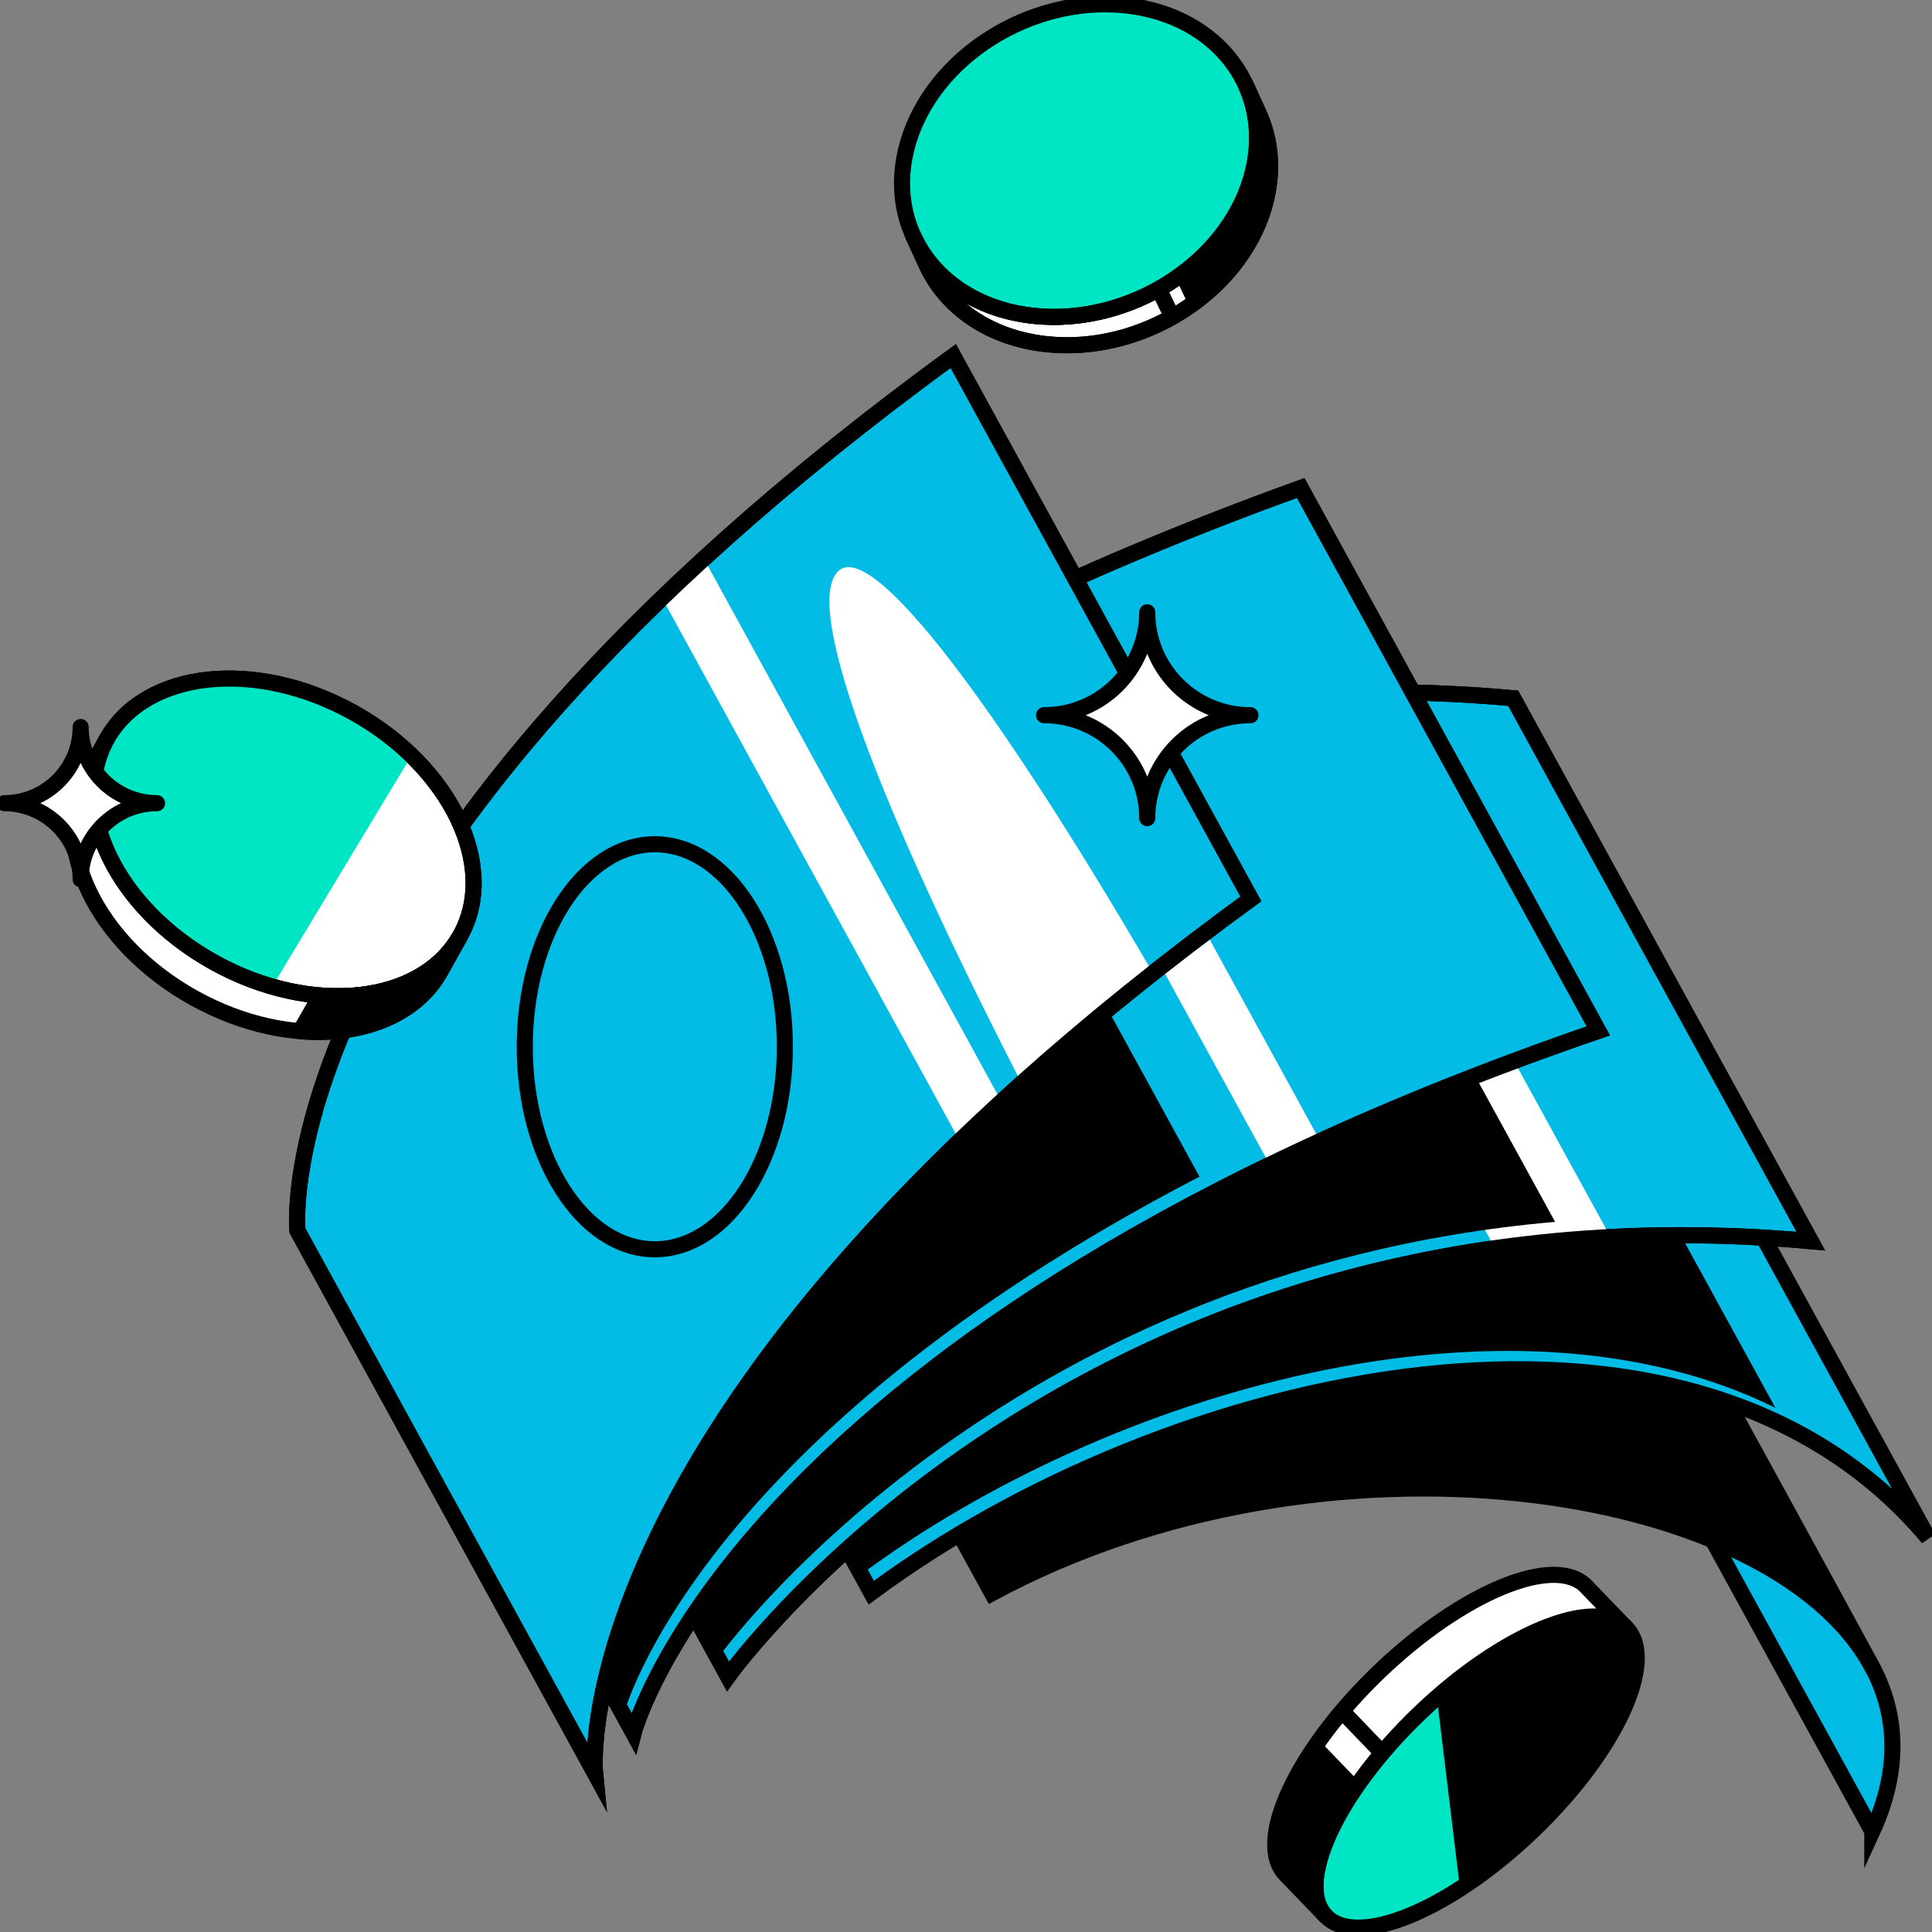 <svg width="120" height="120" viewBox="0 0 120 120" fill="none" xmlns="http://www.w3.org/2000/svg">
<rect x="0" y="0" width="120" height="120" fill="#808080" stroke="none"/>
<g clip-path="url(#clip0_6596_125639)">
<path d="M77.378 5.286L78.182 7.046C78.966 8.753 79.126 10.765 78.515 12.851C76.949 18.175 70.909 21.995 65.024 21.38C61.447 21.005 58.748 19.079 57.536 16.425L56.731 14.665C57.944 17.319 60.642 19.245 64.22 19.619C70.104 20.235 76.144 16.415 77.71 11.091C78.322 9.005 78.161 6.993 77.378 5.286Z" fill="white" stroke="black" stroke-linecap="round" stroke-linejoin="round"/>
<path d="M71.976 17.955L72.812 19.694" stroke="black" stroke-miterlimit="10"/>
<path d="M77.71 11.091C76.975 13.59 75.253 15.757 73.027 17.292L73.864 19.031C76.074 17.501 77.785 15.339 78.515 12.851C79.126 10.765 78.965 8.753 78.182 7.046L77.378 5.286C78.161 6.993 78.322 9.005 77.71 11.091Z" fill="black"/>
<path d="M56.399 8.86C57.965 3.536 64.005 -0.284 69.89 0.332C75.774 0.947 79.277 5.762 77.71 11.091C76.144 16.414 70.104 20.234 64.22 19.619C58.335 19.004 54.833 14.189 56.399 8.86Z" fill="#00E5C4" stroke="black" stroke-linecap="round" stroke-linejoin="round"/>
<path d="M77.378 5.286L78.182 7.046C78.966 8.753 79.126 10.765 78.515 12.851C76.949 18.175 70.909 21.995 65.024 21.38C61.447 21.005 58.748 19.079 57.536 16.425L56.731 14.665C57.944 17.319 60.642 19.245 64.22 19.619C70.104 20.235 76.144 16.415 77.71 11.091C78.322 9.005 78.161 6.993 77.378 5.286Z" stroke="black" stroke-linecap="round" stroke-linejoin="round"/>
<path d="M116.293 113.756C118.047 109.936 117.875 106.474 116.266 103.505C110.027 91.997 97.77 69.761 97.77 69.761C99.391 72.736 99.567 76.203 97.808 80.028L116.293 113.751V113.756Z" fill="#03BCE6" stroke="black" stroke-miterlimit="10"/>
<path d="M43.133 65.23C63.715 54.155 91.506 58.269 97.766 69.761C99.386 72.736 117.876 106.475 116.261 103.505C110.023 91.997 82.21 87.872 61.617 98.952L43.133 65.23Z" fill="black" stroke="black" stroke-miterlimit="10"/>
<path d="M35.629 65.203C54.06 51.544 82.64 46.595 101.28 61.811L119.765 95.533C104.756 77.632 72.545 85.266 54.114 98.925L35.629 65.203Z" fill="#03BCE6" stroke="black" stroke-miterlimit="10"/>
<path d="M93.497 56.851C75.334 48.045 51.646 53.331 35.629 65.203L53.491 97.786C68.822 86.422 93.701 79.231 110.27 87.444L93.502 56.851H93.497Z" fill="black"/>
<path d="M26.729 70.404C26.729 70.404 48.952 39.282 93.989 43.369L112.473 77.091C67.442 73.004 45.213 104.126 45.213 104.126L26.729 70.404Z" fill="#03BCE6" stroke="black" stroke-miterlimit="10"/>
<path d="M74.372 43.803L92.857 77.525C95.163 77.198 97.556 76.963 100.034 76.835L81.549 43.112C79.071 43.241 76.679 43.476 74.372 43.803Z" fill="white"/>
<path d="M96.591 75.893L78.728 43.31C43.926 46.322 26.724 70.404 26.724 70.404L44.586 102.986C44.586 102.986 61.789 78.905 96.591 75.893Z" fill="black"/>
<path d="M26.729 70.404C26.729 70.404 48.952 39.282 93.989 43.369L112.473 77.091C67.442 73.004 45.213 104.126 45.213 104.126L26.729 70.404Z" stroke="black" stroke-miterlimit="10"/>
<path d="M20.861 73.935C20.861 73.935 27.727 49.468 80.789 30.309L99.274 64.031C45.879 82.34 39.346 107.657 39.346 107.657L20.861 73.935Z" fill="#03BCE6" stroke="black" stroke-miterlimit="10"/>
<path d="M60.523 38.885L78.868 72.351C79.887 71.859 80.927 71.366 82 70.879L63.639 37.382C62.577 37.879 61.536 38.382 60.523 38.885Z" fill="white"/>
<path d="M20.861 73.935C20.861 73.935 27.727 49.468 80.789 30.309L99.274 64.031C45.879 82.34 39.346 107.657 39.346 107.657L20.861 73.935Z" stroke="black" stroke-miterlimit="10"/>
<path d="M56.795 40.79C25.523 57.349 20.861 73.935 20.861 73.935L38.724 106.517C38.724 106.517 43.154 89.365 74.502 73.084L56.801 40.79H56.795Z" fill="black"/>
<path d="M18.474 76.433C18.474 76.433 16.135 53.481 59.209 22.112L77.693 55.835C34.62 87.203 36.958 110.155 36.958 110.155L18.474 76.433Z" fill="#03BCE6" stroke="black" stroke-miterlimit="10"/>
<path d="M41.121 37.141L59.606 70.863C60.443 70.055 61.306 69.242 62.202 68.418L43.717 34.696C42.816 35.52 41.953 36.333 41.121 37.141Z" fill="white"/>
<path d="M40.671 77.594C45.133 77.594 48.749 71.963 48.749 65.016C48.749 58.069 45.133 52.438 40.671 52.438C36.21 52.438 32.593 58.069 32.593 65.016C32.593 71.963 36.21 77.594 40.671 77.594Z" stroke="black" stroke-linecap="round" stroke-linejoin="round"/>
<path d="M71.616 60.447C62.411 44.648 54.215 33.332 52.048 35.493C49.822 37.714 54.773 50.415 63.458 67.29C65.936 65.064 68.65 62.785 71.616 60.447Z" fill="white"/>
<path d="M18.474 76.433C18.474 76.433 16.135 53.481 59.209 22.112L77.693 55.835C34.62 87.203 36.958 110.155 36.958 110.155L18.474 76.433Z" stroke="black" stroke-miterlimit="10"/>
<path d="M28.591 58.11C30.982 53.827 28.004 47.625 21.94 44.257C15.876 40.889 9.021 41.63 6.63 45.913C4.239 50.196 7.217 56.398 13.281 59.766C19.346 63.134 26.2 62.393 28.591 58.11Z" fill="white" stroke="black" stroke-linecap="round" stroke-linejoin="round"/>
<path d="M21.939 44.263C15.872 40.892 9.017 41.636 6.624 45.916C4.232 50.201 7.209 56.402 13.276 59.773C14.467 60.436 15.69 60.934 16.902 61.287L25.554 46.938C24.524 45.937 23.312 45.028 21.934 44.268L21.939 44.263Z" fill="#00E5C4"/>
<path d="M13.281 59.773C19.348 63.143 26.203 62.4 28.59 58.119L27.356 60.329C24.964 64.615 18.108 65.353 12.042 61.982C5.975 58.612 2.998 52.411 5.39 48.125L6.624 45.916C4.231 50.201 7.214 56.402 13.275 59.767L13.281 59.773Z" fill="white"/>
<path d="M28.591 58.119C27.063 60.853 23.715 62.142 19.912 61.837L18.646 64.047C22.46 64.358 25.824 63.073 27.358 60.329L28.591 58.119Z" fill="black" stroke="black" stroke-linecap="round" stroke-linejoin="round"/>
<path d="M13.281 59.773C19.348 63.143 26.203 62.4 28.59 58.119L27.356 60.329C24.964 64.615 18.108 65.353 12.042 61.982C5.975 58.612 2.998 52.411 5.39 48.125L6.624 45.916C4.231 50.201 7.214 56.402 13.275 59.767L13.281 59.773Z" stroke="black" stroke-linecap="round" stroke-linejoin="round"/>
<path d="M28.591 58.11C30.982 53.827 28.004 47.625 21.94 44.257C15.876 40.889 9.021 41.63 6.63 45.913C4.239 50.196 7.217 56.398 13.281 59.766C19.346 63.134 26.2 62.393 28.591 58.11Z" stroke="black" stroke-linecap="round" stroke-linejoin="round"/>
<path d="M95.2 113.717C100.355 108.778 102.961 103.139 101.019 101.123C99.078 99.108 93.325 101.478 88.169 106.417C83.014 111.357 80.409 116.995 82.35 119.011C84.292 121.027 90.045 118.657 95.2 113.717Z" fill="#00E5C4" stroke="black" stroke-linecap="round" stroke-linejoin="round"/>
<path d="M88.163 106.416C83.008 111.354 80.401 116.993 82.343 119.01L79.849 116.421C77.907 114.404 80.514 108.764 85.669 103.826C90.824 98.888 96.579 96.518 98.521 98.535L101.015 101.124C99.074 99.107 93.318 101.477 88.163 106.416Z" fill="white" stroke="black" stroke-linecap="round" stroke-linejoin="round"/>
<path d="M95.201 113.724C93.71 115.153 92.171 116.367 90.685 117.32L89.247 105.431C94.102 101.173 99.213 99.246 101.021 101.124C102.963 103.141 100.356 108.781 95.201 113.724Z" fill="black"/>
<path d="M81.948 108.106C79.41 111.68 78.461 114.981 79.85 116.426L82.183 118.85C82.183 118.85 82.194 118.828 82.2 118.818C81.046 117.287 82.007 114.12 84.442 110.696L81.948 108.106Z" fill="black"/>
<path d="M85.852 108.877L83.357 106.282" stroke="black" stroke-miterlimit="10"/>
<path d="M64.847 44.423C68.387 44.423 71.257 41.56 71.257 38.029C71.257 41.56 74.126 44.423 77.667 44.423C74.126 44.423 71.257 47.285 71.257 50.816C71.257 47.285 68.387 44.423 64.847 44.423Z" fill="white" stroke="black" stroke-linecap="round" stroke-linejoin="round"/>
<path d="M0.269 49.886C2.886 49.886 5.01 47.767 5.01 45.156C5.01 47.767 7.135 49.886 9.752 49.886C7.135 49.886 5.01 52.005 5.01 54.615C5.01 52.005 2.886 49.886 0.269 49.886Z" fill="white" stroke="black" stroke-linecap="round" stroke-linejoin="round"/>
</g>
<defs>
<clipPath id="clip0_6596_125639">
<rect width="120" height="120" fill="white"/>
</clipPath>
</defs>
</svg>
